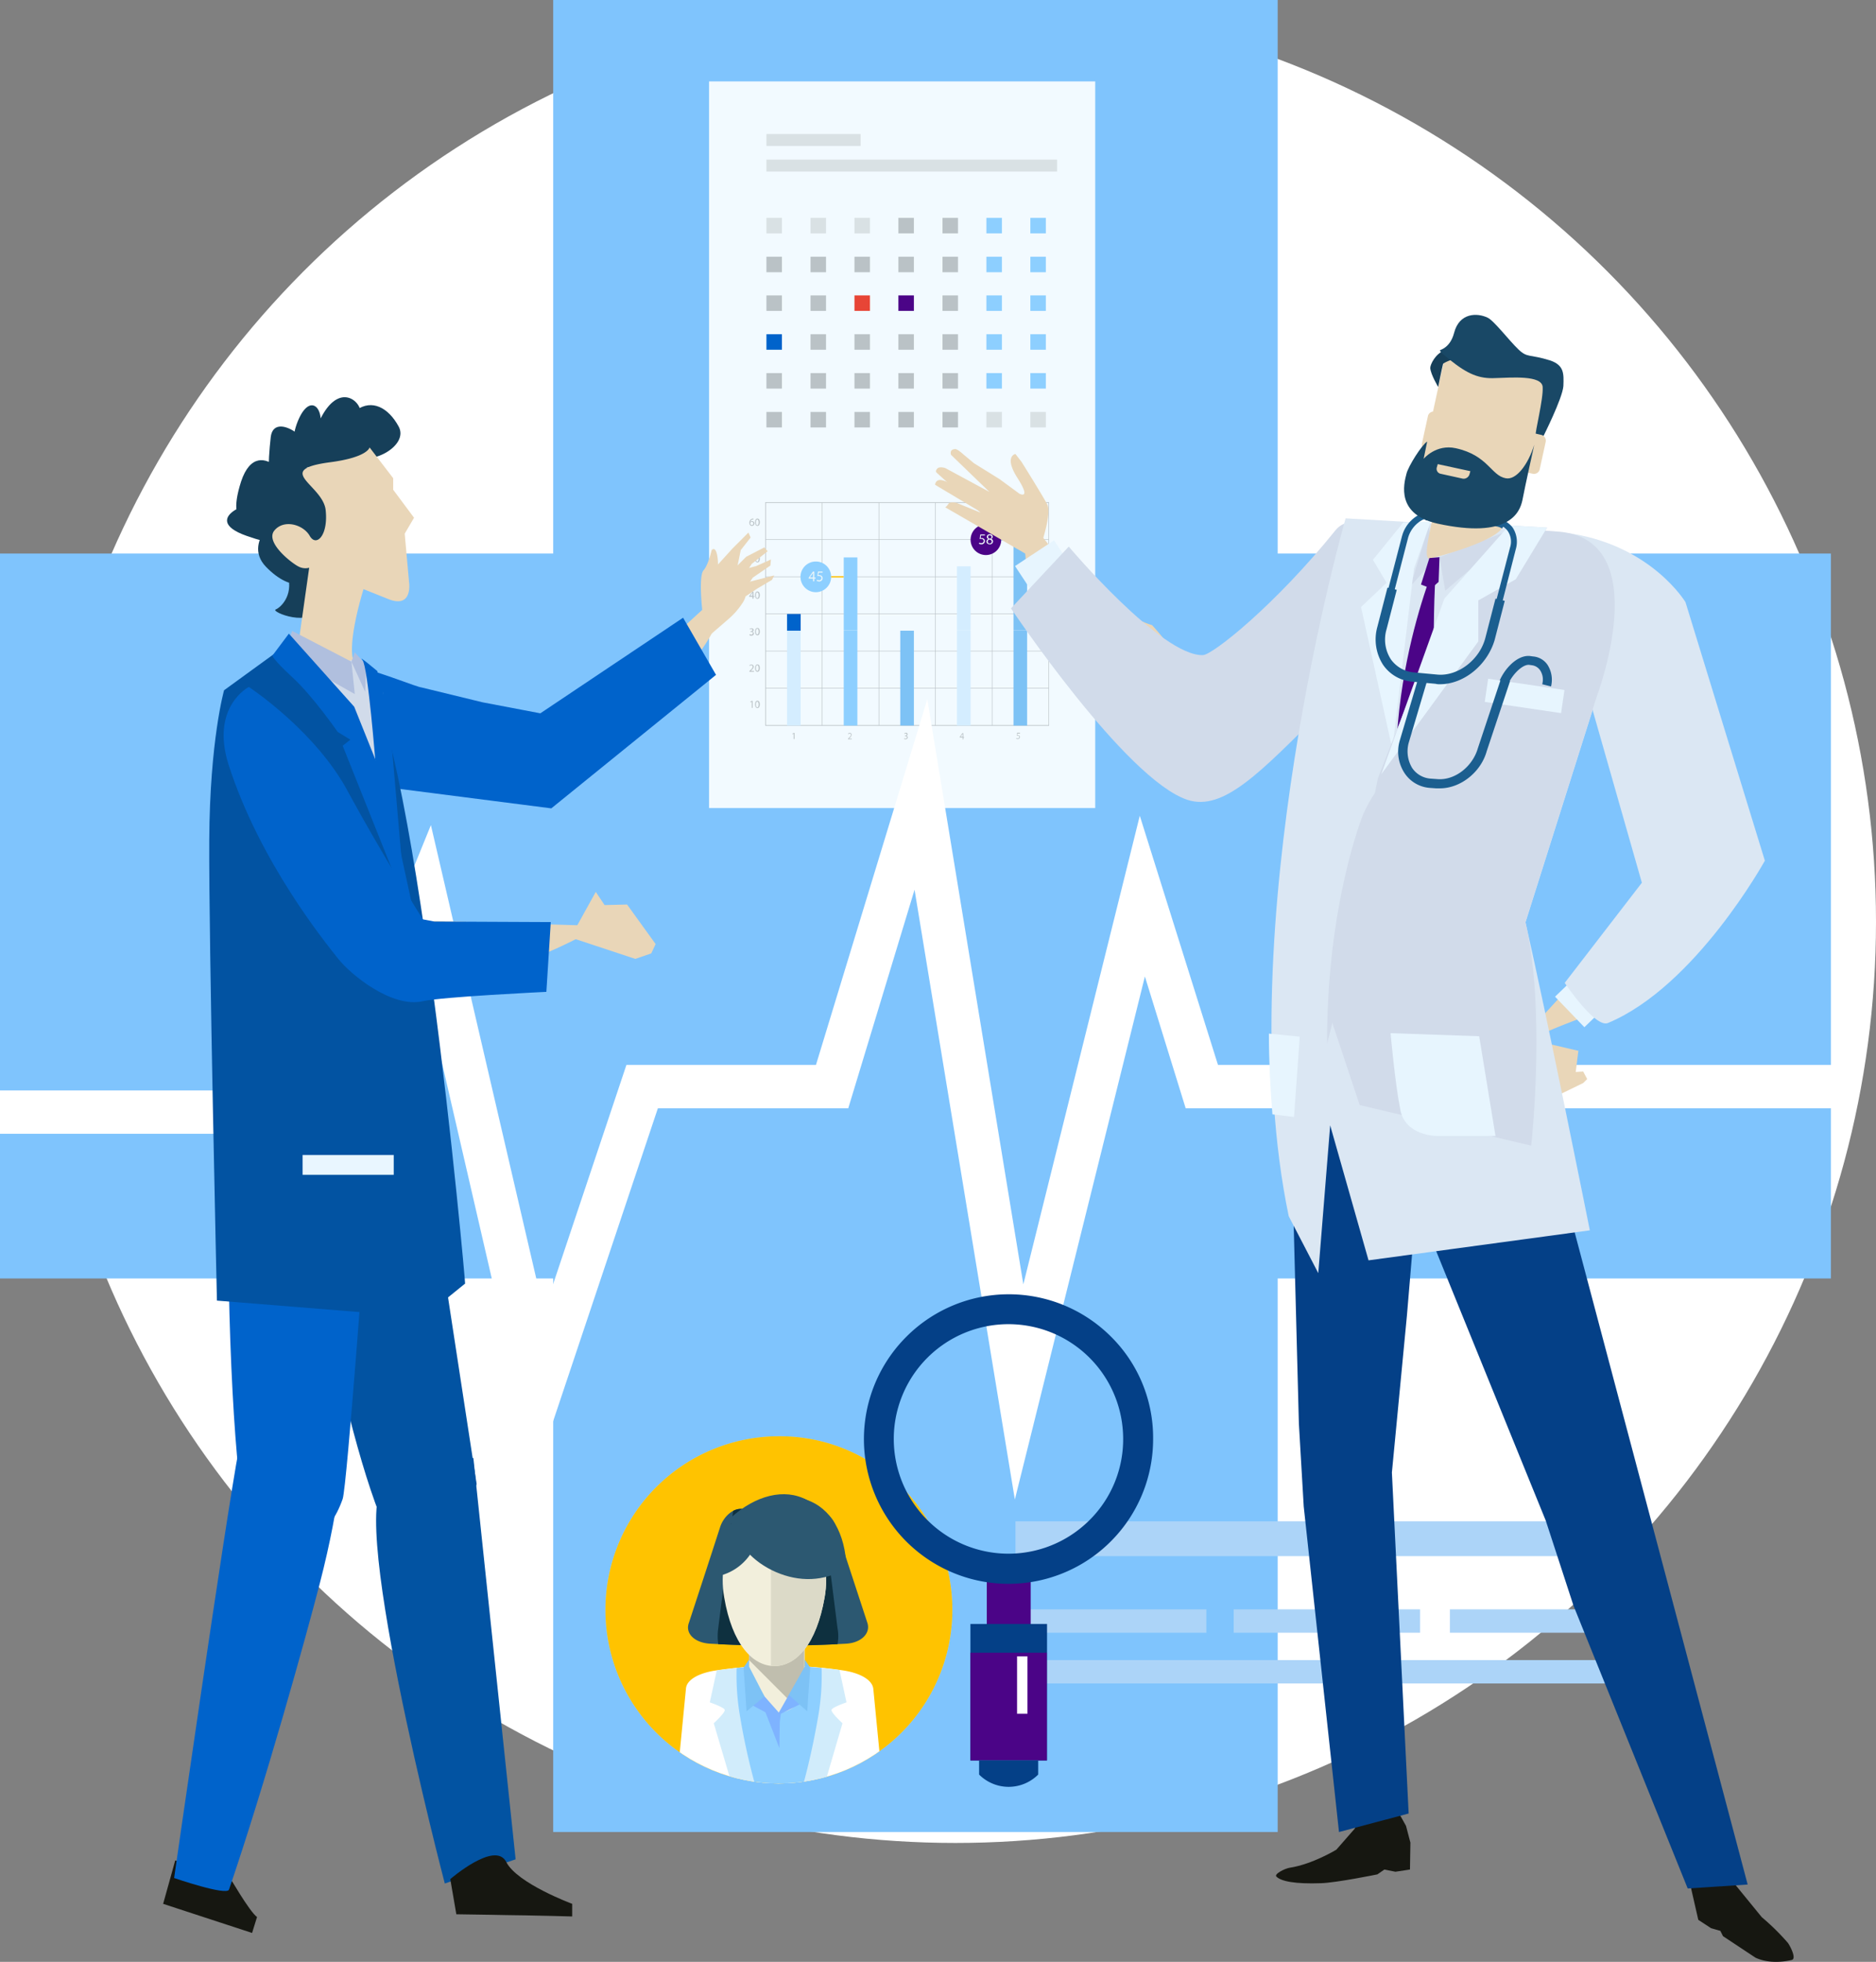 <svg xmlns="http://www.w3.org/2000/svg" xmlns:xlink="http://www.w3.org/1999/xlink" width="791.692" height="827.417" viewBox="0 0 791.692 827.417">
  <rect x="0" y="0" width="791.692" height="827.417" fill="#808080" stroke="none"/>
  <defs>
    <clipPath id="clip-path">
      <path id="Path_1019" data-name="Path 1019" d="M251.916,157.208A73.208,73.208,0,1,1,178.708,84C219.192,83.791,251.916,116.723,251.916,157.208Z" transform="translate(-105.5 -84)"/>
    </clipPath>
    <linearGradient id="linear-gradient" x1="116.951" y1="-0.595" x2="117.325" y2="-0.545" gradientUnits="objectBoundingBox">
      <stop offset="0" stop-color="#d1dbea"/>
      <stop offset="1" stop-color="#dbe7f3"/>
    </linearGradient>
  </defs>
  <g id="Group_1518" data-name="Group 1518" transform="translate(-895.308 -3533.73)">
    <circle id="Ellipse_34" data-name="Ellipse 34" cx="388.5" cy="388.5" r="388.5" transform="translate(910 3534)" fill="#fff"/>
    <g id="Group_1274" data-name="Group 1274" transform="translate(-2849 -4407)">
      <g id="Group_354" data-name="Group 354" transform="translate(3744.308 7940.73)">
        <path id="Path_653" data-name="Path 653" d="M989.295,320.482H755.838V87.026H450.1V320.482H216.643V626.221H450.1V859.677H755.838V626.221H989.295Z" transform="translate(-216.643 -87.026)" fill="#7fc4fd"/>
      </g>
      <g id="Group_676" data-name="Group 676" transform="translate(4043.537 7975.064)">
        <rect id="Rectangle_620" data-name="Rectangle 620" width="162.969" height="306.464" transform="translate(0 0)" fill="#f2faff"/>
        <g id="Group_644" data-name="Group 644" transform="translate(24.215 32.982)">
          <rect id="Rectangle_621" data-name="Rectangle 621" width="122.658" height="5.03" fill="#d9e1e4"/>
        </g>
        <g id="Group_645" data-name="Group 645" transform="translate(24.215 22.203)">
          <rect id="Rectangle_622" data-name="Rectangle 622" width="39.736" height="5.03" fill="#d9e1e4"/>
        </g>
        <g id="Group_646" data-name="Group 646" transform="translate(24.215 57.556)">
          <rect id="Rectangle_623" data-name="Rectangle 623" width="6.539" height="6.539" fill="#d9e1e4"/>
          <rect id="Rectangle_624" data-name="Rectangle 624" width="6.539" height="6.539" transform="translate(18.611)" fill="#d9e1e4"/>
          <rect id="Rectangle_625" data-name="Rectangle 625" width="6.539" height="6.539" transform="translate(37.149)" fill="#d9e1e4"/>
          <rect id="Rectangle_626" data-name="Rectangle 626" width="6.539" height="6.539" transform="translate(55.688)" fill="#bac2c6"/>
          <rect id="Rectangle_627" data-name="Rectangle 627" width="6.539" height="6.539" transform="translate(74.299)" fill="#bac2c6"/>
          <rect id="Rectangle_628" data-name="Rectangle 628" width="6.539" height="6.539" transform="translate(92.838)" fill="#8dcfff"/>
          <rect id="Rectangle_629" data-name="Rectangle 629" width="6.539" height="6.539" transform="translate(111.376)" fill="#8dcfff"/>
          <rect id="Rectangle_630" data-name="Rectangle 630" width="6.539" height="6.539" transform="translate(0 16.383)" fill="#bac2c6"/>
          <rect id="Rectangle_631" data-name="Rectangle 631" width="6.539" height="6.539" transform="translate(18.611 16.383)" fill="#bac2c6"/>
          <rect id="Rectangle_632" data-name="Rectangle 632" width="6.539" height="6.539" transform="translate(37.149 16.383)" fill="#bac2c6"/>
          <rect id="Rectangle_633" data-name="Rectangle 633" width="6.539" height="6.539" transform="translate(55.688 16.383)" fill="#bac2c6"/>
          <rect id="Rectangle_634" data-name="Rectangle 634" width="6.539" height="6.539" transform="translate(74.299 16.383)" fill="#bac2c6"/>
          <rect id="Rectangle_635" data-name="Rectangle 635" width="6.539" height="6.539" transform="translate(92.838 16.383)" fill="#8dcfff"/>
          <rect id="Rectangle_636" data-name="Rectangle 636" width="6.539" height="6.539" transform="translate(111.376 16.383)" fill="#8dcfff"/>
          <rect id="Rectangle_637" data-name="Rectangle 637" width="6.539" height="6.539" transform="translate(0 32.694)" fill="#bac2c6"/>
          <rect id="Rectangle_638" data-name="Rectangle 638" width="6.539" height="6.539" transform="translate(18.611 32.694)" fill="#bac2c6"/>
          <rect id="Rectangle_639" data-name="Rectangle 639" width="6.539" height="6.539" transform="translate(37.149 32.694)" fill="#e74536"/>
          <rect id="Rectangle_640" data-name="Rectangle 640" width="6.539" height="6.539" transform="translate(55.688 32.694)" fill="#4b0487"/>
          <rect id="Rectangle_641" data-name="Rectangle 641" width="6.539" height="6.539" transform="translate(74.299 32.694)" fill="#bac2c6"/>
          <rect id="Rectangle_642" data-name="Rectangle 642" width="6.539" height="6.539" transform="translate(92.838 32.694)" fill="#8dcfff"/>
          <rect id="Rectangle_643" data-name="Rectangle 643" width="6.539" height="6.539" transform="translate(111.376 32.694)" fill="#8dcfff"/>
          <rect id="Rectangle_644" data-name="Rectangle 644" width="6.539" height="6.539" transform="translate(0 49.077)" fill="#0063cb"/>
          <rect id="Rectangle_645" data-name="Rectangle 645" width="6.539" height="6.539" transform="translate(18.611 49.077)" fill="#bac2c6"/>
          <rect id="Rectangle_646" data-name="Rectangle 646" width="6.539" height="6.539" transform="translate(37.149 49.077)" fill="#bac2c6"/>
          <rect id="Rectangle_647" data-name="Rectangle 647" width="6.539" height="6.539" transform="translate(55.688 49.077)" fill="#bac2c6"/>
          <rect id="Rectangle_648" data-name="Rectangle 648" width="6.539" height="6.539" transform="translate(74.299 49.077)" fill="#bac2c6"/>
          <rect id="Rectangle_649" data-name="Rectangle 649" width="6.539" height="6.539" transform="translate(92.838 49.077)" fill="#8dcfff"/>
          <rect id="Rectangle_650" data-name="Rectangle 650" width="6.539" height="6.539" transform="translate(111.376 49.077)" fill="#8dcfff"/>
          <rect id="Rectangle_651" data-name="Rectangle 651" width="6.539" height="6.539" transform="translate(0 65.461)" fill="#bac2c6"/>
          <rect id="Rectangle_652" data-name="Rectangle 652" width="6.539" height="6.539" transform="translate(18.611 65.461)" fill="#bac2c6"/>
          <rect id="Rectangle_653" data-name="Rectangle 653" width="6.539" height="6.539" transform="translate(37.149 65.461)" fill="#bac2c6"/>
          <rect id="Rectangle_654" data-name="Rectangle 654" width="6.539" height="6.539" transform="translate(55.688 65.461)" fill="#bac2c6"/>
          <rect id="Rectangle_655" data-name="Rectangle 655" width="6.539" height="6.539" transform="translate(74.299 65.461)" fill="#bac2c6"/>
          <rect id="Rectangle_656" data-name="Rectangle 656" width="6.539" height="6.539" transform="translate(92.838 65.461)" fill="#8dcfff"/>
          <rect id="Rectangle_657" data-name="Rectangle 657" width="6.539" height="6.539" transform="translate(111.376 65.461)" fill="#8dcfff"/>
          <rect id="Rectangle_658" data-name="Rectangle 658" width="6.539" height="6.539" transform="translate(0 81.844)" fill="#bac2c6"/>
          <rect id="Rectangle_659" data-name="Rectangle 659" width="6.539" height="6.539" transform="translate(18.611 81.844)" fill="#bac2c6"/>
          <rect id="Rectangle_660" data-name="Rectangle 660" width="6.539" height="6.539" transform="translate(37.149 81.844)" fill="#bac2c6"/>
          <rect id="Rectangle_661" data-name="Rectangle 661" width="6.539" height="6.539" transform="translate(55.688 81.844)" fill="#bac2c6"/>
          <rect id="Rectangle_662" data-name="Rectangle 662" width="6.539" height="6.539" transform="translate(74.299 81.844)" fill="#bac2c6"/>
          <rect id="Rectangle_663" data-name="Rectangle 663" width="6.539" height="6.539" transform="translate(92.838 81.844)" fill="#d9e1e4"/>
          <rect id="Rectangle_664" data-name="Rectangle 664" width="6.539" height="6.539" transform="translate(111.376 81.844)" fill="#d9e1e4"/>
        </g>
        <g id="Group_675" data-name="Group 675" transform="translate(16.958 177.483)">
          <g id="Group_669" data-name="Group 669">
            <g id="Group_647" data-name="Group 647" transform="translate(0.431 83.712)">
              <path id="Path_976" data-name="Path 976" d="M395.575,378.859h0l-.5.287-.072-.287.647-.359h.359v2.946h-.359v-2.587Z" transform="translate(-395 -378.428)" fill="#bac2c6"/>
              <path id="Path_977" data-name="Path 977" d="M399.812,379.909c0,1.006-.359,1.581-1.006,1.581-.575,0-1.006-.575-1.006-1.509,0-1.006.431-1.581,1.006-1.581C399.453,378.4,399.812,378.975,399.812,379.909Zm-1.653.072c0,.79.216,1.222.575,1.222.431,0,.575-.5.575-1.222s-.216-1.222-.575-1.222C398.447,378.759,398.159,379.19,398.159,379.981Z" transform="translate(-395.788 -378.4)" fill="#bac2c6"/>
            </g>
            <g id="Group_648" data-name="Group 648" transform="translate(0.072 68.407)">
              <path id="Path_978" data-name="Path 978" d="M394.5,360.146v-.216l.287-.287c.79-.719,1.078-1.078,1.078-1.581a.526.526,0,0,0-.575-.575.911.911,0,0,0-.647.287l-.144-.287a1.541,1.541,0,0,1,.862-.287.849.849,0,0,1,.934.862c0,.575-.431,1.006-1.006,1.581l-.216.216h1.365v.359H394.5Z" transform="translate(-394.5 -357.128)" fill="#bac2c6"/>
              <path id="Path_979" data-name="Path 979" d="M399.812,358.609c0,1.006-.359,1.581-1.006,1.581-.575,0-1.006-.575-1.006-1.509,0-1.006.431-1.581,1.006-1.581C399.453,357.1,399.812,357.6,399.812,358.609Zm-1.653,0c0,.79.216,1.222.575,1.222.431,0,.575-.5.575-1.222s-.216-1.222-.575-1.222C398.447,357.387,398.159,357.819,398.159,358.609Z" transform="translate(-395.429 -357.1)" fill="#bac2c6"/>
            </g>
            <g id="Group_649" data-name="Group 649" transform="translate(0.072 53.029)">
              <path id="Path_980" data-name="Path 980" d="M394.644,338.343a1.364,1.364,0,0,0,.647.216.583.583,0,0,0,.647-.575c0-.431-.359-.575-.79-.575h-.216v-.287h.216c.287,0,.647-.144.647-.5,0-.216-.144-.431-.5-.431a.816.816,0,0,0-.575.216l-.072-.287a1.156,1.156,0,0,1,.79-.216.764.764,0,0,1,.862.719.826.826,0,0,1-.575.719h0a.782.782,0,0,1,.647.79c0,.5-.359.862-1.078.862a1.156,1.156,0,0,1-.79-.216Z" transform="translate(-394.5 -335.756)" fill="#bac2c6"/>
              <path id="Path_981" data-name="Path 981" d="M399.812,337.209c0,1.006-.359,1.581-1.006,1.581-.575,0-1.006-.575-1.006-1.509,0-1.006.431-1.581,1.006-1.581C399.453,335.7,399.812,336.275,399.812,337.209Zm-1.653,0c0,.79.216,1.222.575,1.222.431,0,.575-.5.575-1.222s-.216-1.222-.575-1.222C398.447,335.987,398.159,336.419,398.159,337.209Z" transform="translate(-395.429 -335.7)" fill="#bac2c6"/>
            </g>
            <g id="Group_650" data-name="Group 650" transform="translate(0 37.652)">
              <path id="Path_982" data-name="Path 982" d="M395.765,317.346v-.79H394.4v-.287l1.365-1.868h.431v1.868h.431v.287H396.2v.79Zm0-1.15v-1.509h0l-.216.431-.719,1.006h.934Z" transform="translate(-394.4 -314.328)" fill="#bac2c6"/>
              <path id="Path_983" data-name="Path 983" d="M399.812,315.809c0,1.006-.359,1.581-1.006,1.581-.575,0-1.006-.575-1.006-1.509,0-1.006.431-1.581,1.006-1.581C399.453,314.3,399.812,314.875,399.812,315.809Zm-1.653.072c0,.79.216,1.222.575,1.222.431,0,.575-.5.575-1.222s-.216-1.222-.575-1.222C398.447,314.587,398.159,315.019,398.159,315.881Z" transform="translate(-395.357 -314.3)" fill="#bac2c6"/>
            </g>
            <g id="Group_651" data-name="Group 651" transform="translate(0.072 22.275)">
              <path id="Path_984" data-name="Path 984" d="M396.3,293.359h-1.15l-.144.79h.216a2.1,2.1,0,0,1,.647.144.877.877,0,0,1,.431.79,1,1,0,0,1-1.078,1.006.954.954,0,0,1-.719-.216l.072-.287a1.435,1.435,0,0,0,.647.144.661.661,0,0,0,.719-.647c0-.359-.287-.647-.862-.647h-.431l.216-1.437H396.3v.359Z" transform="translate(-394.5 -292.928)" fill="#bac2c6"/>
              <path id="Path_985" data-name="Path 985" d="M399.812,294.409c0,1.006-.359,1.581-1.006,1.581-.575,0-1.006-.575-1.006-1.509,0-1.006.431-1.581,1.006-1.581C399.453,292.9,399.812,293.475,399.812,294.409Zm-1.653.072c0,.79.216,1.222.575,1.222.431,0,.575-.5.575-1.222s-.216-1.222-.575-1.222C398.447,293.187,398.159,293.619,398.159,294.481Z" transform="translate(-395.429 -292.9)" fill="#bac2c6"/>
            </g>
            <g id="Group_652" data-name="Group 652" transform="translate(0.072 6.898)">
              <path id="Path_986" data-name="Path 986" d="M396.225,271.859h-.287a1.147,1.147,0,0,0-1.006,1.078h0a.793.793,0,0,1,.719-.359.906.906,0,0,1,.934.934,1,1,0,0,1-1.006,1.078c-.647,0-1.078-.5-1.078-1.293a1.967,1.967,0,0,1,.5-1.365,1.881,1.881,0,0,1,.934-.431h.287Zm-.072,1.725c0-.431-.216-.719-.647-.719a.64.64,0,0,0-.575.359c0,.072-.072.072-.072.144,0,.5.216.862.647.862C395.865,274.3,396.153,274.015,396.153,273.584Z" transform="translate(-394.5 -271.5)" fill="#bac2c6"/>
              <path id="Path_987" data-name="Path 987" d="M399.812,273.009c0,1.006-.359,1.581-1.006,1.581-.575,0-1.006-.575-1.006-1.509,0-1.006.431-1.581,1.006-1.581C399.453,271.5,399.812,272.075,399.812,273.009Zm-1.653.072c0,.79.216,1.222.575,1.222.431,0,.575-.5.575-1.222s-.216-1.222-.575-1.222C398.447,271.859,398.159,272.29,398.159,273.081Z" transform="translate(-395.429 -271.5)" fill="#bac2c6"/>
            </g>
            <g id="Group_653" data-name="Group 653" transform="translate(18.251 97.293)">
              <path id="Path_988" data-name="Path 988" d="M420.3,397.659h0l-.431.216-.072-.287.575-.287h.287v2.587H420.3v-2.228Z" transform="translate(-419.8 -397.3)" fill="#bac2c6"/>
            </g>
            <g id="Group_654" data-name="Group 654" transform="translate(41.676 97.293)">
              <path id="Path_989" data-name="Path 989" d="M452.4,399.959v-.216l.287-.287c.647-.647.934-.934.934-1.365a.454.454,0,0,0-.5-.5,1.372,1.372,0,0,0-.575.216l-.144-.216a1.277,1.277,0,0,1,.719-.287.717.717,0,0,1,.79.79c0,.5-.359.862-.862,1.365l-.216.216h1.15v.287Z" transform="translate(-452.4 -397.3)" fill="#bac2c6"/>
            </g>
            <g id="Group_655" data-name="Group 655" transform="translate(65.317 97.221)">
              <path id="Path_990" data-name="Path 990" d="M485.372,399.5a1.113,1.113,0,0,0,.575.144.51.51,0,0,0,.575-.5c0-.359-.359-.5-.647-.5h-.216v-.287h.216c.287,0,.575-.144.575-.431,0-.216-.144-.359-.431-.359a.837.837,0,0,0-.5.144l-.072-.287a1.716,1.716,0,0,1,.647-.216.626.626,0,0,1,.719.647.667.667,0,0,1-.5.647h0a.691.691,0,0,1,.575.647.839.839,0,0,1-.934.79,1.215,1.215,0,0,1-.647-.144Z" transform="translate(-485.3 -397.2)" fill="#bac2c6"/>
            </g>
            <g id="Group_656" data-name="Group 656" transform="translate(88.814 97.364)">
              <path id="Path_991" data-name="Path 991" d="M519.222,399.987v-.719H518v-.216l1.15-1.653h.359v1.653h.359v.287h-.359v.719h-.287Zm0-1.006v-1.293h0a1.57,1.57,0,0,1-.216.359l-.647.862h.862Z" transform="translate(-518 -397.4)" fill="#bac2c6"/>
            </g>
            <g id="Group_657" data-name="Group 657" transform="translate(112.67 97.221)">
              <path id="Path_992" data-name="Path 992" d="M552.709,397.559H551.7l-.072.647h.216a1.354,1.354,0,0,1,.575.144.755.755,0,0,1,.359.647.891.891,0,0,1-.934.862,1.434,1.434,0,0,1-.647-.144l.072-.287a1.113,1.113,0,0,0,.575.144.587.587,0,0,0,.647-.575c0-.359-.216-.575-.719-.575h-.359l.144-1.222h1.222v.359Z" transform="translate(-551.2 -397.2)" fill="#bac2c6"/>
            </g>
            <g id="Group_668" data-name="Group 668" transform="translate(6.754)">
              <g id="Group_658" data-name="Group 658">
                <path id="Path_993" data-name="Path 993" d="M523.583,356.175H403.8V261.9H523.583Zm-119.5-.287h119.28v-93.7H404.087Z" transform="translate(-403.8 -261.9)" fill="#bac2c6"/>
              </g>
              <g id="Group_659" data-name="Group 659" transform="translate(0.144 78.323)">
                <rect id="Rectangle_665" data-name="Rectangle 665" width="119.496" height="0.216" fill="#bac2c6"/>
              </g>
              <g id="Group_660" data-name="Group 660" transform="translate(0.144 62.658)">
                <rect id="Rectangle_666" data-name="Rectangle 666" width="119.496" height="0.216" fill="#bac2c6"/>
              </g>
              <g id="Group_661" data-name="Group 661" transform="translate(0.144 46.994)">
                <rect id="Rectangle_667" data-name="Rectangle 667" width="119.496" height="0.216" fill="#bac2c6"/>
              </g>
              <g id="Group_662" data-name="Group 662" transform="translate(0.144 31.329)">
                <rect id="Rectangle_668" data-name="Rectangle 668" width="119.496" height="0.216" fill="#bac2c6"/>
              </g>
              <g id="Group_663" data-name="Group 663" transform="translate(0.144 15.665)">
                <rect id="Rectangle_669" data-name="Rectangle 669" width="119.496" height="0.216" fill="#bac2c6"/>
              </g>
              <g id="Group_664" data-name="Group 664" transform="translate(95.64 0.144)">
                <rect id="Rectangle_670" data-name="Rectangle 670" width="0.216" height="93.987" fill="#bac2c6"/>
              </g>
              <g id="Group_665" data-name="Group 665" transform="translate(71.712 0.144)">
                <rect id="Rectangle_671" data-name="Rectangle 671" width="0.216" height="93.987" fill="#bac2c6"/>
              </g>
              <g id="Group_666" data-name="Group 666" transform="translate(47.856 0.144)">
                <rect id="Rectangle_672" data-name="Rectangle 672" width="0.216" height="93.987" fill="#bac2c6"/>
              </g>
              <g id="Group_667" data-name="Group 667" transform="translate(23.928 0.144)">
                <rect id="Rectangle_673" data-name="Rectangle 673" width="0.216" height="93.987" fill="#bac2c6"/>
              </g>
            </g>
          </g>
          <g id="Group_674" data-name="Group 674" transform="translate(15.952 3.808)">
            <rect id="Rectangle_674" data-name="Rectangle 674" width="5.748" height="40.024" transform="translate(0 50.371)" fill="#d4edff"/>
            <rect id="Rectangle_675" data-name="Rectangle 675" width="5.748" height="40.024" transform="translate(23.928 50.371)" fill="#8dcfff"/>
            <rect id="Rectangle_676" data-name="Rectangle 676" width="5.748" height="40.024" transform="translate(47.784 50.371)" fill="#7dc2f5"/>
            <rect id="Rectangle_677" data-name="Rectangle 677" width="5.748" height="40.024" transform="translate(71.712 50.371)" fill="#d4edff"/>
            <rect id="Rectangle_678" data-name="Rectangle 678" width="5.748" height="40.024" transform="translate(95.568 50.371)" fill="#7dc2f5"/>
            <rect id="Rectangle_679" data-name="Rectangle 679" width="5.748" height="7.042" transform="translate(0 43.329)" fill="#0063cb"/>
            <rect id="Rectangle_680" data-name="Rectangle 680" width="5.748" height="30.826" transform="translate(23.928 19.473)" fill="#8dcfff"/>
            <rect id="Rectangle_681" data-name="Rectangle 681" width="5.748" height="27.09" transform="translate(71.712 23.209)" fill="#d4edff"/>
            <rect id="Rectangle_682" data-name="Rectangle 682" width="5.748" height="50.299" transform="translate(95.568)" fill="#7dc2f5"/>
            <path id="Path_994" data-name="Path 994" d="M437.434,303.167a6.467,6.467,0,1,1-6.467-6.467A6.44,6.44,0,0,1,437.434,303.167Z" transform="translate(-418.823 -275.503)" fill="#8dcfff"/>
            <g id="Group_670" data-name="Group 670" transform="translate(9.126 25.437)">
              <path id="Path_995" data-name="Path 995" d="M431.168,306.7v-1.15H429.3v-.359l1.8-2.587h.575v2.515h.575v.431h-.575v1.15Zm0-1.581V303.1h0a4.008,4.008,0,0,1-.359.575l-1.006,1.365h1.365Z" transform="translate(-429.3 -302.6)" fill="#ecf6f8"/>
              <path id="Path_996" data-name="Path 996" d="M436.443,303.031h-1.581l-.144,1.078h.359a1.707,1.707,0,0,1,.862.216,1.243,1.243,0,0,1,.575,1.078,1.4,1.4,0,0,1-1.509,1.365A1.86,1.86,0,0,1,434,306.48l.144-.431a2.126,2.126,0,0,0,.862.216.957.957,0,0,0,1.006-.862c0-.5-.359-.934-1.15-.934a1.4,1.4,0,0,0-.575.072l.287-1.94h1.94v.431Z" transform="translate(-430.623 -302.6)" fill="#ecf6f8"/>
            </g>
            <g id="Group_671" data-name="Group 671" transform="translate(18.611 27.377)">
              <rect id="Rectangle_683" data-name="Rectangle 683" width="5.245" height="0.575" fill="#ffc40e"/>
            </g>
            <path id="Path_997" data-name="Path 997" d="M537.334,281.367a6.467,6.467,0,1,1-6.467-6.467A6.44,6.44,0,0,1,537.334,281.367Z" transform="translate(-446.94 -269.367)" fill="#4b0487"/>
            <g id="Group_672" data-name="Group 672" transform="translate(80.981 9.701)">
              <path id="Path_998" data-name="Path 998" d="M531.743,281.231h-1.581l-.144,1.078h.359a1.707,1.707,0,0,1,.862.216,1.243,1.243,0,0,1,.575,1.078,1.4,1.4,0,0,1-1.509,1.365,1.86,1.86,0,0,1-1.006-.287l.144-.431a2.125,2.125,0,0,0,.862.216.958.958,0,0,0,1.006-.862c0-.5-.359-.934-1.15-.934a1.4,1.4,0,0,0-.575.072l.287-1.94h1.94v.431Z" transform="translate(-529.3 -280.728)" fill="#ecf6f8"/>
              <path id="Path_999" data-name="Path 999" d="M533.7,283.79a1.141,1.141,0,0,1,.79-1.078h0a1.062,1.062,0,0,1-.647-.934,1.164,1.164,0,0,1,1.293-1.078,1.092,1.092,0,0,1,1.222,1.006.953.953,0,0,1-.647.934h0a1.141,1.141,0,0,1,.79,1.078,1.292,1.292,0,0,1-1.365,1.222C534.275,284.939,533.7,284.436,533.7,283.79Zm2.227,0c0-.5-.359-.719-.934-.862a.841.841,0,0,0-.719.862.754.754,0,0,0,.79.79C535.64,284.508,535.927,284.221,535.927,283.79Zm-1.509-2.012c0,.431.287.647.79.79.359-.144.647-.359.647-.719a.626.626,0,0,0-.719-.647C534.634,281.059,534.419,281.419,534.419,281.778Z" transform="translate(-530.538 -280.7)" fill="#ecf6f8"/>
            </g>
            <g id="Group_673" data-name="Group 673" transform="translate(90.394 11.712)">
              <path id="Path_1000" data-name="Path 1000" d="M542.4,283.9h0Z" transform="translate(-542.4 -283.613)" fill="#4b0487"/>
              <rect id="Rectangle_684" data-name="Rectangle 684" width="5.245" height="0.575" fill="#5ba9dd"/>
            </g>
          </g>
        </g>
      </g>
      <g id="Group_403" data-name="Group 403" transform="translate(3744.308 8235.629)">
        <path id="Path_693" data-name="Path 693" d="M900.8,678.587,858.47,421.406l-27.978,92.183H750.145L698.853,666.75l-49.141-212.7-28.7,70.3h-148.5V506.057h136.3l45.554-111.911,47.706,205.171L736.874,495.3h79.988L863.85,341.059l40.532,246.779L953.523,390.2l33,105.1h261.127v18.293H972.892l-17.217-55.6Z" transform="translate(-472.519 -341.059)" fill="#fff"/>
      </g>
      <g id="Group_482" data-name="Group 482" transform="translate(3813.154 8108.256)">
        <g id="Group_478" data-name="Group 478" transform="translate(26.96 0)">
          <path id="Path_776" data-name="Path 776" d="M102.263,448.779s17.609,1.39,23.17-5.329-10.658-4.634-3.476.232c7.414,4.866,23.634-3.939,19.231-12.049s-11.353-11.585-17.841-6.951c-6.719,4.866-1.159,7.414,1.39,2.78s-7.646-15.987-16.219.232-3.939,17.378-.927,6.719-3.939-17.609-9.036-4.866,2.78,18.768,4.634,13.207-14.6-17.61-15.987-6.719c-1.159,10.89-2.317,23.634,6.024,23.865,8.11.232-10.89-28.036-18.536-5.1-7.414,23.17,7.646,15.987,8.11,10.89.7-5.1-27.573,4.4-5.793,12.049s13.67-1.622,15.524-6.951-18.3,8.573-7.414,19.926,21.548,9.036,19.231-2.549c-2.085-11.817-14.6-5.561-10.658,4.171s-2.085,15.524-4.4,16.451,15.061,8.11,18.536-1.158C111.531,498.364,116.165,452.255,102.263,448.779Z" transform="translate(-68.749 -419.265)" fill="#163f59"/>
          <path id="Path_777" data-name="Path 777" d="M118.733,429.169l9.963,12.975v4.866l8.8,11.817-3.939,6.719,1.854,20.621s1.622,11.122-8.8,6.951l-10.427-4.171s-8.8,27.8-2.78,32.67,10.427,10.658,7.878,13.67c-2.317,2.78-8.11.7-14.366,0-10.89-1.159-18.073.927-22.707,1.159-3.476.232,1.39-1.854,2.317-8.8s6.719-47.731,6.719-47.731a6.131,6.131,0,0,1-4.4-.464c-2.549-1.158-14.134-9.963-10.427-15.061,3.939-5.1,12.28-2.78,15.061,2.085s7.878-.232,6.719-10.89-22.475-16.914,1.854-20.158C118.038,433.339,118.733,429.169,118.733,429.169Z" transform="translate(-58.573 -407.995)" fill="#e9d6b8"/>
        </g>
        <g id="Group_481" data-name="Group 481" transform="translate(63.184 57.087)">
          <path id="Path_778" data-name="Path 778" d="M138.4,510.488,194,459.514s3.707,4.4,2.317,8.573c-3.707,11.122-19.231,27.573-28.036,37.073-11.817,12.744-27.109,23.17-27.109,23.17Z" transform="translate(-25.717 -430.551)" fill="#e9d6b8"/>
          <g id="Group_480" data-name="Group 480" transform="translate(161.291)">
            <g id="Group_479" data-name="Group 479" transform="translate(2.802)">
              <path id="Path_779" data-name="Path 779" d="M166.639,481.57l6.951-6.024a32.013,32.013,0,0,0,6.256-7.183c2.78-4.4,1.159-8.8-2.549-12.28s-6.488-3.939-6.488-3.939-6.024,2.78-5.329,8.11-4.634,17.378-2.549,18.3A7.455,7.455,0,0,1,166.639,481.57Z" transform="translate(-162.444 -438.937)" fill="#e9d6b8"/>
              <path id="Path_780" data-name="Path 780" d="M165.273,460.332l6.951-7.646,6.719-6.719.927,2.085-4.171,5.329-2.317,11.353-2.549-1.39Z" transform="translate(-159.225 -445.967)" fill="#e9d6b8"/>
              <path id="Path_781" data-name="Path 781" d="M175.057,452.832l7.646-3.939,1.39,1.622-6.719,5.329-4.866,7.646-4.634-3.476Z" transform="translate(-156.265 -442.637)" fill="#e9d6b8"/>
              <path id="Path_782" data-name="Path 782" d="M183.387,451.277l-6.256,2.78-4.4,1.159-3.012,4.171,3.012,3.939,3.012-4.4,7.414-5.1Z" transform="translate(-154.169 -439.924)" fill="#e9d6b8"/>
              <path id="Path_783" data-name="Path 783" d="M184.161,454.42l-11.817,3.012-2.085,3.012,1.854,2.781,4.866-3.244,6.256-3.707Z" transform="translate(-153.552 -436.347)" fill="#e9d6b8"/>
            </g>
            <path id="Path_784" data-name="Path 784" d="M161.179,484.9c3.939-3.939,3.012-9.732,3.012-9.732s-1.622-14.366.463-16.914c2.085-2.317,3.476-8.573,3.476-8.573s1.854-2.317,2.549,3.476a25.31,25.31,0,0,1-.232,7.183s3.939,7.878,3.707,10.427c-.7,5.329-10.195,14.6-10.195,14.6S160.716,485.361,161.179,484.9Z" transform="translate(-161.134 -442.264)" fill="#e9d6b8"/>
          </g>
          <path id="Path_785" data-name="Path 785" d="M131.64,492.191l25.719,6.256,24.329,4.634,60.243-40.316,13.9,24.1-69.511,56.3-81.328-10.427s-12.744-19.926-19-44.024C81.593,471.106,126.543,491.5,131.64,492.191Z" transform="translate(-85.692 -426.851)" fill="#0063cb"/>
        </g>
        <path id="Path_786" data-name="Path 786" d="M114.5,522.589l69.743,2.085s-51.67,31.048-70.438,15.524C95.038,524.21,114.5,522.589,114.5,522.589Z" transform="translate(0.192 -301.688)" fill="#e9d6b8"/>
        <path id="Path_787" data-name="Path 787" d="M95.76,731.777,93.675,738.5l-37.536-12.28,5.1-18.3,22.707,6.719C83.943,714.4,92.516,729.46,95.76,731.777Z" transform="translate(-56.139 -90.799)" fill="#161711"/>
        <path id="Path_788" data-name="Path 788" d="M85.478,585.057s17.841,117.242,38,168.911c17.841,45.877,41.011-12.744,41.011-12.744L134.368,544.74,77.832,539.18C77.832,538.948,73.893,540.338,85.478,585.057Z" transform="translate(-32.187 -282.828)" fill="#0253a2"/>
        <path id="Path_789" data-name="Path 789" d="M131.848,548.132l5.329,75.3L127.214,629s-8.11,111.681-9.963,117.242C105.9,778.444,78.788,758.286,75.312,747.4s-8.11-90.827-5.561-148.985L72.3,540.254Z" transform="translate(-41.484 -281.585)" fill="#0063cb"/>
        <path id="Path_790" data-name="Path 790" d="M129.439,633.789s-.232,20.39-9.732,57c-6.024,23.17-22.939,84.108-38.231,128.827-.927,2.781-23.17-4.866-23.17-4.866s21.78-151.765,27.341-180.96C87.269,624.984,116,609,129.439,633.789Z" transform="translate(-53.672 -190.221)" fill="#0063cb"/>
        <path id="Path_791" data-name="Path 791" d="M127.345,476.181l-3.012,2.78L102.784,466.45,71.5,489.157s-6.024,21.085-6.256,63.255c-.232,42.4,3.244,194.167,3.244,194.167l80.633,6.488,8.573-57.694,5.793,51.9,9.732-7.878C173.453,739.4,151.673,495.413,127.345,476.181Z" transform="translate(-45.785 -365.571)" fill="#0253a2"/>
        <path id="Path_792" data-name="Path 792" d="M131.335,636.581s-6.719,2.085-27.573,2.317,23.4,169.143,23.4,169.143l29.89-10.195L139.213,628.472Z" transform="translate(-8.301 -181.197)" fill="#0253a2"/>
        <path id="Path_793" data-name="Path 793" d="M112.819,716.926l2.549,14.829,15.061.232s11.353.232,14.134.232,19.695.463,19.695.463v-5.329s-23.17-8.573-27.8-17.609C131.819,700.476,112.819,716.926,112.819,716.926Z" transform="translate(8.361 -91.936)" fill="#161711"/>
        <path id="Path_794" data-name="Path 794" d="M170.614,542.8l-6.719,2.317-27.341-9.036,10.658-19.231,3.707,5.561,9.5-.232,12.049,16.683Z" transform="translate(35.37 -308.224)" fill="#e9d6b8"/>
        <path id="Path_795" data-name="Path 795" d="M90.55,472.624,101.44,471l11.122,13.9,1.622,40.316-11.817-21.085L88,481.2Z" transform="translate(-19.881 -360.391)" fill="#d1dbea"/>
        <path id="Path_796" data-name="Path 796" d="M108.481,478.341l1.39,13.67L79.981,475.1l3.476-9.732Z" transform="translate(-29.007 -366.804)" fill="#b0bfde"/>
        <path id="Path_797" data-name="Path 797" d="M94.7,469.593l-1.39,3.939L99.1,486.275l.463-11.353Z" transform="translate(-13.838 -361.995)" fill="#b0bfde"/>
        <path id="Path_798" data-name="Path 798" d="M84.657,465.908l27.573,30.816,13.67,34.06,13.67,63.023-32.207-80.633,3.244-2.549-5.329-3.244s-10.427-15.061-19-22.939-8.573-9.268-8.573-9.268Z" transform="translate(-31.597 -366.188)" fill="#0063cb"/>
        <path id="Path_799" data-name="Path 799" d="M78.7,476.42s-16.219,8.341-8.573,32.67c13.207,41.243,41.011,75.3,46.341,82.023s22.707,20.853,35.682,17.841c8.11-1.854,52.133-3.939,52.133-3.939l1.854-29.426-49.121-.232-4.866-.927S135.234,547.553,121.1,521.6C107.43,495.188,78.7,476.42,78.7,476.42Z" transform="translate(-42.553 -354.225)" fill="#0063cb"/>
        <path id="Path_800" data-name="Path 800" d="M101.252,515.425S98.008,473.95,95.691,471.4s6.256,4.634,6.256,4.634l2.317,8.8,2.78,10.89,5.793,66.962Z" transform="translate(-11.583 -360.559)" fill="#0063cb"/>
        <rect id="Rectangle_582" data-name="Rectangle 582" width="38.463" height="8.341" transform="translate(58.853 319.606)" fill="#e9f6ff"/>
      </g>
      <g id="Group_1273" data-name="Group 1273" transform="translate(3999.795 8546.479)">
        <g id="Group_679" data-name="Group 679" transform="translate(0 0)">
          <path id="Path_1001" data-name="Path 1001" d="M251.916,157.208A73.208,73.208,0,1,1,178.708,84C219.192,83.791,251.916,116.723,251.916,157.208Z" transform="translate(-105.5 -84)" fill="#b0d5ff"/>
          <g id="Group_678" data-name="Group 678" transform="translate(0 0)">
            <path id="Path_1002" data-name="Path 1002" d="M251.916,157.208A73.208,73.208,0,1,1,178.708,84C219.192,83.791,251.916,116.723,251.916,157.208Z" transform="translate(-105.5 -84)" fill="#ffc300"/>
            <g id="Group_677" data-name="Group 677" clip-path="url(#clip-path)">
              <path id="Path_1003" data-name="Path 1003" d="M162.782,180.416a113.491,113.491,0,0,0,42.792-8.181l-3.146-32.3c-.42-3.985-5.873-6.712-12.376-7.761a181.421,181.421,0,0,0-54.329,0c-6.712,1.049-12.166,3.776-12.376,7.761l-3.146,32.3A110.83,110.83,0,0,0,162.782,180.416Z" transform="translate(-89.365 -33.371)" fill="#fff"/>
              <path id="Path_1004" data-name="Path 1004" d="M155.867,180.114,142.652,130.4c-4.405.21-8.81.839-13.215,1.468-1.049,4.825-2.937,13.425-2.937,13.425s6.083,2.1,6.293,3.146c.42,1.049-4.615,5.664-4.615,5.664l7.132,24.123a110.2,110.2,0,0,0,20.557,1.888Z" transform="translate(-82.449 -33.069)" fill="#d1ecfb"/>
              <path id="Path_1005" data-name="Path 1005" d="M169.367,145.293s-1.888-8.81-2.937-13.635q-6.608-.944-13.215-1.259L140,180.114h1.049a118.414,118.414,0,0,0,19.508-1.678l7.132-24.332s-5.034-4.615-4.615-5.664C163.284,147.391,169.367,145.293,169.367,145.293Z" transform="translate(-67.631 -33.069)" fill="#d1ecfb"/>
              <path id="Path_1006" data-name="Path 1006" d="M158.777,180.178h1.259c2.307-8.391,4.615-18.669,6.5-29.786a102.762,102.762,0,0,0,1.259-19.3,170.853,170.853,0,0,0-35.87,0,102.759,102.759,0,0,0,1.259,19.3,285.28,285.28,0,0,0,6.5,29.786h1.259c1.049,0,2.1.21,3.146.21,1.888,0,3.776.21,5.664.21a56.953,56.953,0,0,0,5.873-.21A15.874,15.874,0,0,1,158.777,180.178Z" transform="translate(-76.55 -33.344)" fill="#8dcfff"/>
              <path id="Path_1007" data-name="Path 1007" d="M157.894,149.147a11.727,11.727,0,0,1-11.747,11.747h0A11.727,11.727,0,0,1,134.4,149.147v-17.2A11.727,11.727,0,0,1,146.147,120.2h0a11.727,11.727,0,0,1,11.747,11.747Z" transform="translate(-73.778 -44.265)" fill="#f2efdc"/>
              <path id="Path_1008" data-name="Path 1008" d="M146.147,120.2A11.727,11.727,0,0,0,134.4,131.947v6.712l19.3,19.3a11.291,11.291,0,0,0,3.986-8.81v-17.2A11.421,11.421,0,0,0,146.147,120.2Z" transform="translate(-73.778 -44.265)" fill="#c0beae"/>
              <path id="Path_1009" data-name="Path 1009" d="M197.806,149.272c1.468,4.405-2.517,8.39-8.81,8.81a529.18,529.18,0,0,1-57.685,0c-6.5-.42-10.488-4.4-8.81-8.81,4.405-13.425,8.81-26.85,13.215-40.484,1.468-4.4,5.454-7.761,8.81-7.551,10.488.629,12.8-4.615,23.284-5.034,3.356-.21,15.523,6.5,16.781,12.8Z" transform="translate(-87.26 -70.61)" fill="#2c5871"/>
              <path id="Path_1010" data-name="Path 1010" d="M172.377,101.66c-3.986-3.146-9.23-5.664-11.118-5.454-10.488.629-12.8,5.664-23.284,5.034a7.193,7.193,0,0,0-3.356.839c-2.1,16.571-4.2,32.933-6.293,49.5a23.971,23.971,0,0,0,0,6.712q25.172,1.259,50.343,0a18.047,18.047,0,0,0,0-6.712C176.573,135.012,174.475,118.231,172.377,101.66Z" transform="translate(-80.71 -70.614)" fill="#0e303f"/>
              <path id="Path_1011" data-name="Path 1011" d="M172.107,133.881c-3.566,19.718-11.957,28.947-21.186,28.947s-17.83-9.23-21.186-28.947c-3.566-20.557,8.391-34.4,21.186-33.352C163.716,99.69,175.673,113.534,172.107,133.881Z" transform="translate(-79.601 -65.917)" fill="#f2efdc"/>
              <path id="Path_1012" data-name="Path 1012" d="M132.544,109.986c-3.986,6.083-6.293,12.8-5.454,18.669a22.127,22.127,0,0,0,16.991-11.117A21.923,21.923,0,0,0,147.227,97.4C141.563,99.078,136.319,103.9,132.544,109.986Z" transform="translate(-81.99 -69.291)" fill="#2c5871"/>
              <path id="Path_1013" data-name="Path 1013" d="M140.268,100.519H138.8v62.3h1.468c9.23,0,17.83-9.23,21.186-28.947C165.021,113.524,153.064,99.68,140.268,100.519Z" transform="translate(-68.948 -65.907)" fill="#dcdac8"/>
              <path id="Path_1014" data-name="Path 1014" d="M149.9,128.481c9.649,4.2,20.347,4.2,29.787-1.678-.419-14.683-6.712-25.381-16.781-28.737-9.23-5.034-21.606-2.1-32.3,7.761C132.907,116.525,140.249,124.286,149.9,128.481Z" transform="translate(-77.949 -71.215)" fill="#2c5871"/>
              <path id="Path_1015" data-name="Path 1015" d="M147.2,163.6l.21-14.474-6.5-7.342L134.4,131.3l1.049,14.054,5.873,3.146Z" transform="translate(-73.778 -32.081)" fill="#7eb3ff"/>
              <path id="Path_1016" data-name="Path 1016" d="M135.607,131.837l6.5,12.586-7.552,6.293L133.3,132.256l2.307-3.356Z" transform="translate(-74.985 -34.716)" fill="#7dc2f5"/>
              <path id="Path_1017" data-name="Path 1017" d="M140.1,159.737l.42-10.488,4.405-7.761L151.218,131l-.839,14.054-8.81,4.405Z" transform="translate(-67.521 -32.411)" fill="#7eb3ff"/>
              <path id="Path_1018" data-name="Path 1018" d="M149.112,131.837,142.4,143.793l7.761,6.922,1.259-18.459-2.307-3.356Z" transform="translate(-64.997 -34.716)" fill="#7dc2f5"/>
            </g>
          </g>
        </g>
        <g id="Group_703" data-name="Group 703" transform="translate(173.056 35.87)">
          <g id="Group_699" data-name="Group 699" transform="translate(0 37.128)">
            <g id="Group_694" data-name="Group 694">
              <rect id="Rectangle_685" data-name="Rectangle 685" width="80.55" height="9.859" fill="#acd4f8"/>
            </g>
            <g id="Group_695" data-name="Group 695" transform="translate(92.087)">
              <rect id="Rectangle_686" data-name="Rectangle 686" width="78.662" height="9.859" fill="#acd4f8"/>
            </g>
            <g id="Group_696" data-name="Group 696" transform="translate(0 21.396)">
              <rect id="Rectangle_687" data-name="Rectangle 687" width="151.03" height="9.859" fill="#acd4f8"/>
            </g>
            <g id="Group_697" data-name="Group 697" transform="translate(183.334)">
              <rect id="Rectangle_688" data-name="Rectangle 688" width="78.662" height="9.859" fill="#acd4f8"/>
            </g>
            <g id="Group_698" data-name="Group 698" transform="translate(161.938 21.396)">
              <rect id="Rectangle_689" data-name="Rectangle 689" width="89.569" height="9.859" fill="#acd4f8"/>
            </g>
          </g>
          <g id="Group_702" data-name="Group 702" transform="translate(0 0)">
            <g id="Group_700" data-name="Group 700">
              <rect id="Rectangle_690" data-name="Rectangle 690" width="130.054" height="14.683" fill="#acd4f8"/>
            </g>
            <g id="Group_701" data-name="Group 701" transform="translate(140.962)">
              <rect id="Rectangle_691" data-name="Rectangle 691" width="93.975" height="14.683" fill="#acd4f8"/>
            </g>
          </g>
        </g>
      </g>
      <g id="Group_746" data-name="Group 746" transform="translate(4108.979 8486.595)">
        <path id="Path_1075" data-name="Path 1075" d="M294.539,325.531H276V289.1l18.539.072Z" transform="translate(-224.246 -174.274)" fill="#4b0487"/>
        <g id="Group_744" data-name="Group 744" transform="translate(61.023 114.682)">
          <path id="Path_1076" data-name="Path 1076" d="M288.9,288.9" transform="translate(-288.9 -288.9)" fill="#d9e1e4"/>
        </g>
        <path id="Path_1077" data-name="Path 1077" d="M308.112,147.12a61.063,61.063,0,0,0-86.3.072,61.022,61.022,0,1,0,104.119,43.113A60,60,0,0,0,308.112,147.12Zm-8.838,77.245a48.4,48.4,0,1,1,14.012-34.131A47.982,47.982,0,0,1,299.274,224.365Z" transform="translate(-203.975 -129.299)" fill="#044087"/>
        <path id="Path_1078" data-name="Path 1078" d="M298.735,380.356H266.4V322.8h32.335Z" transform="translate(-221.544 -183.759)" fill="#044087"/>
        <rect id="Rectangle_713" data-name="Rectangle 713" width="32.263" height="45.413" transform="translate(44.856 151.185)" fill="#4b0487"/>
        <g id="Group_745" data-name="Group 745" transform="translate(64.544 152.694)">
          <rect id="Rectangle_714" data-name="Rectangle 714" width="4.383" height="24.215" fill="#fff"/>
        </g>
        <path id="Path_1079" data-name="Path 1079" d="M296.434,408.864a17.608,17.608,0,0,1-24.934,0V402.9h24.934Z" transform="translate(-222.979 -206.302)" fill="#044087"/>
      </g>
      <g id="Group_764" data-name="Group 764" transform="translate(4138.961 8073.541)">
        <path id="Path_1086" data-name="Path 1086" d="M707.7,654.046,709,669.86l2.977,13.023,5.4,3.535,3.907,1.116,1.116,2.233,13.767,9.116c3.721,1.674,8.93,2.419,15.256.93,2.232-.558-.93-6.326-1.674-7.256a98.815,98.815,0,0,0-10.977-10.79l-10.79-13.209L715.886,652Z" transform="translate(-389.937 -6.007)" fill="#161711"/>
        <path id="Path_1087" data-name="Path 1087" d="M665.536,643.9l3.535,6.326,1.86,7.07-.186,11.349-6.139.93-4.651-.93-2.977,2.046s-17.3,3.535-23.814,3.721c-10.791.372-16.744-.744-18.79-2.791-1.116-1.116,3.907-3.535,5.581-3.721,9.674-1.488,19.721-7.628,19.721-7.628l7.814-8.93,1.488-6.326Z" transform="translate(-470.376 -12.977)" fill="#161711"/>
        <path id="Path_1088" data-name="Path 1088" d="M692.925,459.4l99.348,374.32-25.3,1.674L718.785,716.141l-11.721-35.907L649.763,539.4,638.6,462Z" transform="translate(-449.393 -171.728)" fill="#044087"/>
        <path id="Path_1089" data-name="Path 1089" d="M666.844,811.425l-7.07-143.812,6.326-66.046,7.628-90.417L662.192,450.5l-39.627,6.326L618.1,554.5l2.419,92.464,2.046,34.976,14.883,137.3Z" transform="translate(-467.032 -179.386)" fill="#044087"/>
        <path id="Path_1090" data-name="Path 1090" d="M680.688,495.335l14.139-6.884,1.674-1.674-1.674-3.163-3.163.186,1.116-8.93-14.325-3.349L671.2,467.8l5.581,24.558Z" transform="translate(-421.343 -164.5)" fill="#e9d6b8"/>
        <path id="Path_1091" data-name="Path 1091" d="M724.522,436.1,671.5,493.96s1.3,8.93,5.581,4.465c.558-.558-1.86-2.419,1.3-3.907,12.651-5.953,41.86-14.7,53.023-24.372a172.619,172.619,0,0,0,25.488-28.093Z" transform="translate(-421.085 -191.776)" fill="#e9d6b8"/>
        <path id="Path_1092" data-name="Path 1092" d="M611.44,396.216s-22.7-5.767-49.116-40.93c-8.93-11.907-4.837.744-4.093,15.07s25.488,38.7,54.139,48.185S611.44,396.216,611.44,396.216Z" transform="translate(-519.906 -265.379)" fill="#e9d6b8"/>
        <path id="Path_1093" data-name="Path 1093" d="M580.839,377.432s5.4-15.07,3.163-18.977c-2.046-3.907-10.791-17.86-10.791-17.86l-2.6-3.349s-5.023.93.93,10.232.744,6.512.744,6.512l-8.372-6.139-10.79-6.7-4.465-3.721s-2.419-2.233-3.349-2.233c-2.791,0-1.861,2.419-1.861,2.419l16.186,15.628-18.6-10.046s-2.6-.93-3.535.372c-.93,1.116,0,1.674,0,1.674L555.91,361.99,545.863,357.9s-2.6-.744-3.535.372a5.32,5.32,0,0,1-1.3,1.488l37.023,21.4Z" transform="translate(-536.747 -278.594)" fill="#e9d6b8"/>
        <rect id="Rectangle_724" data-name="Rectangle 724" width="19.721" height="15.814" transform="translate(33.702 105.922) rotate(-33.415)" fill="#e7f5fe"/>
        <rect id="Rectangle_725" data-name="Rectangle 725" width="19.721" height="17.86" transform="translate(261.588 287.543) rotate(-43.882)" fill="#e7f5fe"/>
        <path id="Path_1094" data-name="Path 1094" d="M556.993,350.2l-13.4-6.325s-2.791-1.674-4.651-1.674a2,2,0,0,0-2.046,2.047l19.349,11.535Z" transform="translate(-536.9 -272.571)" fill="#e9d6b8"/>
        <path id="Path_1095" data-name="Path 1095" d="M729.725,373.245s1.86,12.093-44.465,58.232c-25.86,25.674-41.488,42.418-56.743,37.395-26.232-8.744-74.418-80.743-74.418-80.743l24.372-26.046s38.883,46.139,56.557,45.767c4.093,0,30.7-21.209,56-52.65C701.819,342.176,726.935,369.9,729.725,373.245Z" transform="translate(-522.1 -264.361)" fill="#d1dbea"/>
        <path id="Path_1096" data-name="Path 1096" d="M620.474,645.222l12.465,24,5.023-62.325,16.186,56.929,93.394-12.651s-18.418-92.092-27.162-129.859l29.953-94.7s25.488-66.79-16.186-69.953-89.673-5.767-89.673-5.767S594.986,523.177,620.474,645.222Z" transform="translate(-471.267 -265.085)" fill="#dbe7f3"/>
        <path id="Path_1097" data-name="Path 1097" d="M658.52,360.6s-29.395,66.79-11.163,135.068c1.488,5.4,8.372,8.558,8.372,8.558l8-8.744S654.241,416.971,658.52,360.6Z" transform="translate(-446.989 -256.739)" fill="#4b0487"/>
        <path id="Path_1098" data-name="Path 1098" d="M651.3,364.6l2.419,14.139,25.116-21.4.186-3.349Z" transform="translate(-438.466 -262.418)" fill="#d1dbea"/>
        <path id="Path_1099" data-name="Path 1099" d="M652.514,352.5,644.7,378.174l9.3-10.418Z" transform="translate(-444.145 -263.709)" fill="#d1dbea"/>
        <path id="Path_1100" data-name="Path 1100" d="M692.313,421.462,715.2,501.647l-32.558,42.232s12.837,19.162,18.232,16.93c37.023-15.442,66.232-68.464,66.232-68.464L733.614,383.323s-13.953-23.256-47.627-28.837C661.615,350.393,690.638,414.95,692.313,421.462Z" transform="translate(-416.968 -262.16)" fill="#dbe7f3"/>
        <path id="Path_1101" data-name="Path 1101" d="M685.409,345.774a97.674,97.674,0,0,1-5.023,14.7c-2.977,5.953-26.976,12.465-30.7,13.209s1.861-18.232,2.233-22.511c.186-3.349,2.232-2.233,0-7.07Z" transform="translate(-440.947 -270.936)" fill="#e9d6b8"/>
        <path id="Path_1102" data-name="Path 1102" d="M662.895,351.6l-7.07,19.907L646.709,447.6,633.5,387.693,644.29,377.46l-5.767-9.674,12.837-15.814Z" transform="translate(-453.781 -264.483)" fill="#e7f5fe"/>
        <path id="Path_1103" data-name="Path 1103" d="M626.6,559.527l12.279,36.837L711.25,613.48s6.326-56.557-2.419-94.324l29.953-94.7s25.488-66.79-16.186-69.953c-5.953-.372-11.907-.93-17.86-1.3-8.372-.558-24.186,23.628-27.907,30.511-4.093,7.442-30.325,74.976-30.325,74.976Z" transform="translate(-459.719 -263.111)" fill="url(#linear-gradient)"/>
        <path id="Path_1104" data-name="Path 1104" d="M692.225,352.5l16,.93-13.4,22.883-15.814,9.3.186,18.046-41.3,58.6,26.976-77.394Z" transform="translate(-449.996 -263.709)" fill="#d1dbea"/>
        <path id="Path_1105" data-name="Path 1105" d="M692.053,352.5l16,.93L694.843,375.2l-15.814,8.93v17.3l-40.93,56,26.6-74.045Z" transform="translate(-449.824 -263.709)" fill="#e7f5fe"/>
        <path id="Path_1106" data-name="Path 1106" d="M650.635,360.072l4.279-.372-.372,10.418-3.163,2.791-4.279-1.674Z" transform="translate(-442.08 -257.514)" fill="#4b0487"/>
        <path id="Path_1107" data-name="Path 1107" d="M640.2,467.6l37.395,1.3,6.884,42.046h-24.93s-13.209,0-15.256-11.163C642.06,488.623,640.2,467.6,640.2,467.6Z" transform="translate(-448.017 -164.672)" fill="#e7f5fe"/>
        <path id="Path_1108" data-name="Path 1108" d="M614.088,501.746l9.116,1.116L625.623,469,612.6,467.7C612.6,478.863,613.158,490.4,614.088,501.746Z" transform="translate(-471.765 -164.586)" fill="#e7f5fe"/>
        <path id="Path_1109" data-name="Path 1109" d="M640.87,432.044s-15.256,37.581-15.07,96.371c0,0,10.046-40,13.581-51.72,11.907-38.7,23.255-45.767,38.511-61.767C697.242,394.649,655.94,397.068,640.87,432.044Z" transform="translate(-460.408 -221.022)" fill="#d1dbea"/>
        <g id="Group_754" data-name="Group 754" transform="translate(237.392 143.832)">
          <path id="Path_1110" data-name="Path 1110" d="M668.221,395.88l-3.721-.93c1.3-5.581,7.442-13.4,13.581-12.837l1.3.186a8.118,8.118,0,0,1,6.14,3.535,11.667,11.667,0,0,1,1.488,9.116l-3.721-.93a7.151,7.151,0,0,0-.93-5.953,4.936,4.936,0,0,0-3.349-2.046l-1.3-.186C674.546,385.648,669.523,391.043,668.221,395.88Z" transform="translate(-664.5 -382.085)" fill="#1b5e8f"/>
        </g>
        <g id="Group_761" data-name="Group 761" transform="translate(185.904 82.396)">
          <g id="Group_755" data-name="Group 755" transform="translate(0 32.627)">
            <path id="Path_1111" data-name="Path 1111" d="M663.941,407.344a6.329,6.329,0,0,1-1.86-.186l-10.046-.93a16.436,16.436,0,0,1-12.093-7.07,19.785,19.785,0,0,1-2.419-16L641.8,366.6l3.907.93-4.279,16.558a15.3,15.3,0,0,0,1.86,12.837,13.3,13.3,0,0,0,9.3,5.4l10.047.93c8.744.93,18.046-6.139,20.465-15.442l4.279-16.558,3.907.93-4.279,16.558C683.848,399.344,673.987,407.344,663.941,407.344Z" transform="translate(-636.825 -366.6)" fill="#1b5e8f"/>
          </g>
          <g id="Group_756" data-name="Group 756" transform="translate(1.628 0.396)">
            <path id="Path_1112" data-name="Path 1112" d="M640.3,396.948l-2.6-.744,9.488-36.465c1.674-6.326,7.814-10.977,13.953-10.418l-.186,2.6c-4.837-.558-9.674,3.349-11.163,8.372Z" transform="translate(-637.7 -349.276)" fill="#1b5e8f"/>
          </g>
          <g id="Group_757" data-name="Group 757" transform="translate(19.861)">
            <path id="Path_1113" data-name="Path 1113" d="M648.8,353.411l-1.3-3.721a11.648,11.648,0,0,1,5.023-.558l-.372,3.907A7.163,7.163,0,0,0,648.8,353.411Z" transform="translate(-647.5 -349.062)" fill="#1b5e8f"/>
          </g>
          <g id="Group_760" data-name="Group 760" transform="translate(47.209 2.86)">
            <g id="Group_758" data-name="Group 758" transform="translate(0 0.558)">
              <path id="Path_1114" data-name="Path 1114" d="M664.8,400.388l-2.6-.744,9.488-36.465a7.941,7.941,0,0,0-.93-6.884,6.607,6.607,0,0,0-5.023-2.791l.186-2.6a10.034,10.034,0,0,1,6.884,3.907,10.919,10.919,0,0,1,1.3,9.116Z" transform="translate(-662.2 -350.9)" fill="#1b5e8f"/>
            </g>
            <g id="Group_759" data-name="Group 759" transform="translate(3.349)">
              <path id="Path_1115" data-name="Path 1115" d="M666.791,355.437a6.2,6.2,0,0,0-2.791-.93l.372-3.907a11.522,11.522,0,0,1,4.465,1.488Z" transform="translate(-664 -350.6)" fill="#1b5e8f"/>
            </g>
          </g>
        </g>
        <g id="Group_762" data-name="Group 762" transform="translate(197.882 0)">
          <path id="Path_1116" data-name="Path 1116" d="M646.966,363.326a6.855,6.855,0,0,0,5.209,8.186l30.139,6.512a6.947,6.947,0,0,0,8.186-5.209l9.674-44.651a6.947,6.947,0,0,0-5.209-8.186l-30.139-6.512a6.947,6.947,0,0,0-8.186,5.209Z" transform="translate(-640.199 -297.418)" fill="#e9d6b8"/>
          <path id="Path_1117" data-name="Path 1117" d="M652.549,328.356s-3.163-5.209-3.349-8c0-1.488,2.233-6.139,6.139-7.442,3.721-1.3,5.767,2.977,5.767,2.977s-5.953,1.86-6.512,2.791C654.223,319.984,652.549,328.356,652.549,328.356Z" transform="translate(-638.154 -297.982)" fill="#163f59"/>
          <path id="Path_1118" data-name="Path 1118" d="M694.934,356.17s8.186-16.186,8.558-21.4c.186-5.209.372-8.744-5.581-10.79-8.93-2.791-9.488-.93-13.4-4.651s-10.418-12.279-13.023-13.4c-4.279-2.046-11.907-2.233-14.139,6.512-1.674,6.326-5.953,7.07-5.953,7.256.186.93,1.674,1.86,4.279,4.093,7.442,5.953,12.279,8,19.163,7.628,6.7-.186,19.535-1.3,19.907,3.721S691.4,354.5,691.772,355.8,693.632,356.915,694.934,356.17Z" transform="translate(-636.261 -304.774)" fill="#194866"/>
          <path id="Path_1119" data-name="Path 1119" d="M668.113,344.794a2.511,2.511,0,0,0,1.674,2.791l6.511,1.488a2.511,2.511,0,0,0,2.791-1.674l2.6-11.907a2.511,2.511,0,0,0-1.674-2.791l-6.512-1.488a2.511,2.511,0,0,0-2.791,1.674Z" transform="translate(-621.905 -282.049)" fill="#e9d6b8"/>
          <path id="Path_1120" data-name="Path 1120" d="M647.313,340.294a2.511,2.511,0,0,0,1.674,2.791l6.512,1.488a2.511,2.511,0,0,0,2.791-1.674l2.6-11.907a2.511,2.511,0,0,0-1.674-2.791l-6.512-1.488a2.511,2.511,0,0,0-2.791,1.674Z" transform="translate(-639.802 -285.921)" fill="#e9d6b8"/>
          <path id="Path_1121" data-name="Path 1121" d="M698.215,334.8s-3.907,17.488-5.023,23.442c-1.116,5.209-5.767,16.372-35.72,9.86-17.674-3.907-14.325-16.744-13.209-21.023.744-3.163,6.511-12.279,8.744-13.581l-1.488,7.256s5.209-6.325,13.581-4.465c13.581,2.977,14.884,11.535,21.023,12.651C690.587,349.872,695.61,343.174,698.215,334.8Z" transform="translate(-643.263 -280.057)" fill="#194866"/>
          <path id="Path_1122" data-name="Path 1122" d="M661.721,344.739l-9.3-2.046a2.133,2.133,0,0,1-1.674-2.791l.372-1.3,13.767,2.977-.372,1.3A2.577,2.577,0,0,1,661.721,344.739Z" transform="translate(-636.908 -275.669)" fill="#e9d6b8"/>
        </g>
        <rect id="Rectangle_726" data-name="Rectangle 726" width="9.86" height="32.558" transform="translate(231.926 163.211) rotate(-81.64)" fill="#e7f5fe"/>
        <g id="Group_763" data-name="Group 763" transform="translate(195.38 151.86)">
          <path id="Path_1123" data-name="Path 1123" d="M659.559,434.213h-1.674l-2.6-.186a14.006,14.006,0,0,1-10.6-6.139,16.519,16.519,0,0,1-2.047-13.953l8.186-27.534,3.721,1.116-8.186,27.535a13.613,13.613,0,0,0,1.488,10.6,10.261,10.261,0,0,0,7.814,4.465l2.6.186c7.442.744,15.07-5.209,17.3-13.023l9.86-29.581,3.721,1.3-9.86,29.581C676.861,427.33,668.3,434.213,659.559,434.213Z" transform="translate(-641.918 -386.4)" fill="#1b5e8f"/>
        </g>
      </g>
    </g>
  </g>
</svg>
